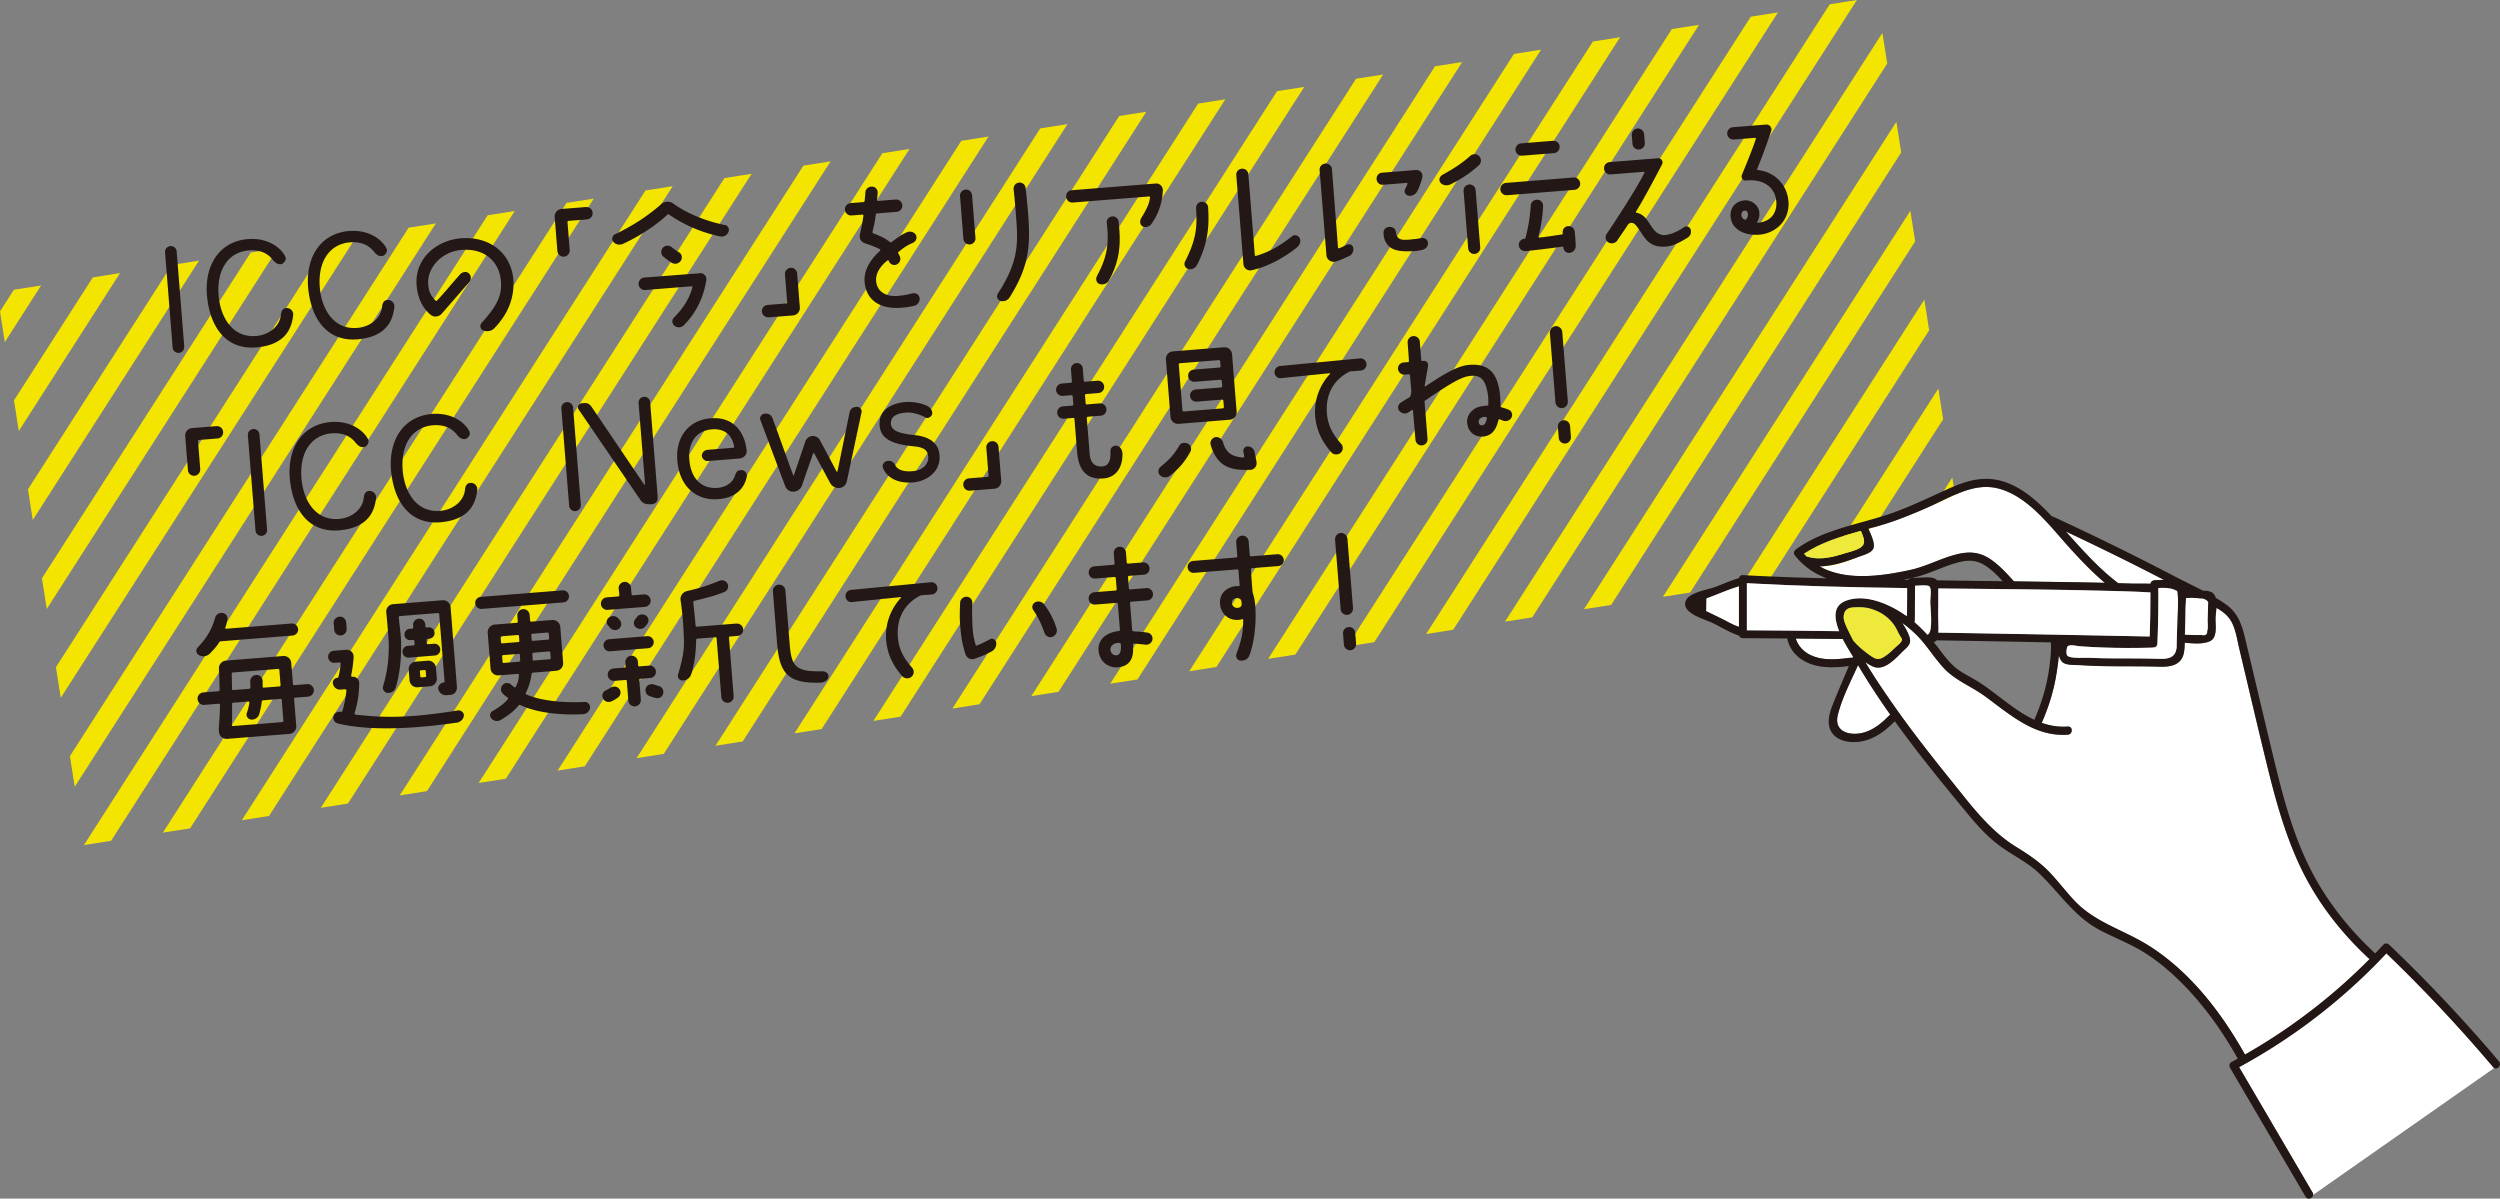 <svg xmlns="http://www.w3.org/2000/svg" viewBox="0 0 529.26 253.75"><rect x="0" y="0" width="529.26" height="253.75" fill="#808080" stroke="none"/><defs><style>.cls-1{fill:#fff}.cls-4{fill:#eee93a}</style></defs><g style="isolation:isolate"><g id="_レイヤー_2"><g id="moji"><path d="M413.31 101.1l-11.13 17.36 5.75-.9 6.4-9.98-1.02-6.48zm-1.94-12.34l-20.14 31.43-5.76.9 24.88-38.82 1.02 6.49zm-2.96-18.83l-33.9 52.88-5.76.91 38.64-60.28 1.02 6.49zm-2.96-18.83l-47.65 74.34-5.76.91 52.39-81.73 1.02 6.48zm-2.96-18.82l-61.41 95.79-5.75.9 66.14-103.18 1.02 6.49zm-2.96-18.83L324.37 130.7l-5.76.9 79.9-124.64 1.02 6.49zM301.9 134.23L387.36.91l5.76-.91-85.47 133.32-5.75.91zm-16.72 2.63L370.65 3.53l5.75-.9-85.46 133.32-5.76.91zm-16.71 2.62L353.93 6.16l5.76-.9-85.46 133.32-5.76.9zm-16.71 2.63L337.22 8.79l5.76-.91-85.47 133.33-5.75.9zm-16.72 2.63l85.47-133.32 5.75-.91-85.46 133.33-5.76.9zm-16.71 2.63l85.46-133.33 5.76-.9-85.46 133.32-5.76.91zM201.62 150l85.46-133.33 5.75-.9-85.46 133.32-5.75.91zm-16.72 2.62L270.36 19.3l5.76-.9-85.46 133.32-5.76.9zm-16.71 2.63l85.46-133.32 5.76-.91-85.47 133.33-5.75.9zm-16.72 2.63l85.47-133.32 5.75-.91-85.46 133.32-5.76.91zm-16.71 2.63l85.46-133.33 5.76-.9-85.46 133.32-5.76.91zm-16.71 2.63l85.46-133.33 5.76-.9-85.47 133.32-5.75.91zm-16.72 2.62L186.8 32.44l5.75-.91-85.46 133.33-5.76.9zm-16.71 2.63l85.46-133.32 5.76-.91-85.46 133.33-5.76.9zm-16.71 2.63L153.37 37.7l5.75-.91-85.46 133.32-5.75.91zm-16.72 2.63l85.46-133.33 5.76-.9-85.46 133.32-5.76.91zm-16.71 2.62l85.46-133.32 5.76-.9-85.46 133.32-5.76.9zm-16.71 2.63l85.46-133.32 5.75-.91L23.52 178l-5.75.9zm-1.95-12.34L92.27 47.3l-5.76.9L14.8 160.08l1.02 6.48zM75.56 49.93l-62.7 97.8-1.02-6.48L69.8 50.83l5.76-.9zM9.9 128.91l48.94-76.36-5.76.91-44.2 68.96 1.02 6.49zm-2.96-18.83l35.19-54.9-5.76.91-30.45 47.5 1.02 6.49zm18.47-52.27L3.98 91.25l-1.02-6.49 16.7-26.04 5.75-.91zM1.02 72.42L8.7 60.44l-5.76.9L0 65.93l1.02 6.49z" fill="#f4e500"/><path d="M39 73.4c.05.67-.45 1.25-1.11 1.31-.67.05-1.29-.44-1.34-1.11l-1.61-20.19c-.05-.67.48-1.26 1.15-1.31.67-.05 1.26.45 1.31 1.12l1.61 20.19zm4.81-10.82c-.53-6.63 2.75-11.33 8.39-11.94 4.74-.48 7.49 2.1 8.23 3.74.27.59-.33 1.47-.97 1.55-.8.06-1.25-.38-1.75-.98-1.28-1.6-3.03-2.1-5.13-1.93-4.27.41-6.7 4.07-6.31 9.4.34 4.69 2.96 9.3 8.24 8.68 2.51-.3 4.75-2.05 4.97-4.51.07-.74.41-1.35 1.14-1.38.8-.06 1.56.61 1.44 1.55-.32 2.85-1.69 6.11-7.39 6.75-6.62.75-10.21-4-10.86-10.95zm21.42-1.71c-.53-6.63 2.75-11.33 8.39-11.94 4.74-.48 7.49 2.1 8.23 3.74.27.59-.33 1.47-.97 1.55-.8.06-1.25-.38-1.75-.98-1.28-1.6-3.03-2.1-5.13-1.93-4.27.41-6.7 4.07-6.31 9.4.34 4.69 2.96 9.3 8.24 8.68 2.51-.3 4.75-2.05 4.97-4.51.07-.74.41-1.35 1.14-1.38.8-.06 1.56.61 1.44 1.55-.32 2.85-1.69 6.11-7.39 6.75-6.62.75-10.21-4-10.86-10.94zm40.8-1.47c-.26-3.29-2.7-6.85-8.19-6.5-4.47.32-7.45 3.93-7.19 7.28.12 1.56.51 2.37 1.56 3.47.1.09.23.08.32-.03 1.51-1.6 3.44-3.93 4.83-5.49.47-.55 1.29-.75 1.84-.31s.65 1.33.18 1.85c-2.35 2.69-4.44 5.11-5.88 6.76-.62.69-1.67.78-2.36.19-1.58-1.32-2.64-3.26-2.92-5.99-.59-6.12 4.51-9.8 9.33-10.18 6-.48 10.67 3.03 11.14 8.83.2 3.74-1.07 7.12-4 10.17-.62.66-1.57.83-2.4.51-.63-.27-.79-1.09-.32-1.61 3.54-3.88 4.3-6.03 4.07-8.96zm18.02-15.56c.73-.06 1.35.47 1.41 1.2.06.73-.47 1.35-1.2 1.41-1.08.09-3.25.26-3.92.31-.13 0-.21.14-.2.27.07.86.35 4.34.47 5.9.06.7-.5 1.36-1.2 1.41-.73.06-1.36-.5-1.41-1.2l-.57-7.18c-.07-.89.57-1.65 1.47-1.72l5.17-.41zm29.39 3.78c.65.11 1.06.81.79 1.45-.26.73-1.03 1.14-1.78.98a29.76 29.76 0 01-10.8-4.62c-.1-.09-.26-.08-.38.03-2.54 2.39-6.11 4.66-9.33 6.14-.74.35-1.59.22-2.09-.41-.43-.51-.26-1.29.35-1.6 4.3-2.01 7.64-4.46 9.82-6.4.69-.6 1.71-.65 2.46-.13 2.93 2.11 6.81 3.72 10.96 4.58zm-5.28 10.21c.83-.07 1.5.65 1.37 1.5-.53 3.44-2.08 6.84-4.73 9.5-.53.56-1.43.63-2.01.13-.55-.44-.61-1.24-.11-1.73 2.08-2.06 3.32-4.21 3.92-6.41.02-.13-.08-.22-.18-.21-1.44.12-7.18.57-9.82.79-.7.06-1.36-.5-1.41-1.2-.06-.73.5-1.39 1.2-1.44l11.77-.91zm-5.95-2.19c-.54-.34-1.12-.81-1.7-1.24-.58-.43-.68-1.29-.25-1.87.47-.58 1.29-.68 1.87-.25.44.32.89.73 1.63 1.15.61.37.77 1.19.37 1.77-.43.65-1.25.81-1.92.44zm20.5 11.53c-.7.06-1.35-.47-1.41-1.2-.06-.73.5-1.36 1.2-1.41 1.08-.09 3.29-.26 3.92-.31.13 0 .25-.12.23-.27-.07-.86-.34-4.31-.47-5.87-.06-.73.47-1.35 1.2-1.41.7-.06 1.32.47 1.38 1.21l.57 7.15c.07.89-.57 1.65-1.47 1.72l-5.17.41zm30.49-15.73c-1.4.59-2.09 1.19-2.96 1.87-.09.07-.14.21-.07.33.08.16.19.34.27.53.37.64.11 1.43-.53 1.78-.62.34-1.41.08-1.68-.57a.455.455 0 01-.08-.19.207.207 0 00-.29-.04c-1.78 1.43-2.49 2.93-2.38 4.36.17 2.14 2.01 3.5 5.06 3.09 1.02-.11 1.9-.31 2.62-.5.66-.15 1.4.24 1.52.94.12.76-.39 1.54-1.15 1.7-.91.23-1.9.35-2.73.41-4.53.36-7.45-1.62-7.76-5.51-.18-2.23.99-4.48 3.26-6.55.09-.1.08-.23-.03-.32-.67-.4-2-.87-3.08-1.23-.89-.28-1.36-1.01-1.12-2.03.26-1.14.58-2.71.72-3.84.02-.13-.08-.25-.21-.24-.45.04-1.63.13-2.3.18-.7.06-1.35-.47-1.41-1.2-.06-.73.5-1.36 1.2-1.41.8-.06 2.23-.18 2.71-.22.16-.01.25-.12.27-.28.03-.42.13-1.13.15-1.71 0-.74.6-1.27 1.34-1.29.74 0 1.3.57 1.26 1.28-.02.58-.1 1.13-.13 1.52-.02.13.08.25.21.24.57-.05 2.87-.23 3.73-.3.73-.06 1.35.47 1.41 1.2.06.73-.47 1.35-1.2 1.41-1.02.08-3.57.29-4.15.33a.28.28 0 00-.27.25c-.16 1.62-.49 2.7-.7 3.71-.02.13.12.25.25.3 1.36.5 2.56 1.05 3.42 1.78.1.09.23.11.36.03.79-.51 1.9-1.53 3.33-2.1.68-.28 1.51-.02 1.85.62.31.65-.02 1.38-.7 1.66zm12.59-10.13l.72 9.06c.06.7-.47 1.32-1.17 1.38-.7.06-1.32-.47-1.38-1.17l-.72-9.06c-.06-.7.47-1.32 1.17-1.38.7-.06 1.32.47 1.38 1.17zm11.84 3.52c.57 7.14.28 11.47-3.88 18.12-.43.68-1.24.97-2 .74-.63-.24-.85-.99-.48-1.57 4.72-7.25 4.24-11.16 3.74-17.5-.1-1.21-.22-2.77-.42-4.49-.09-.73.4-1.38 1.13-1.47.7-.09 1.35.44 1.41 1.14.21 1.85.4 3.76.5 5.03zm25.84-3.03c.02-.13-.08-.22-.21-.21-1.82.15-12.54 1-16.14 1.29-.73.06-1.36-.5-1.41-1.2-.06-.73.47-1.39 1.2-1.41l17.77-1.42c.83-.07 1.56.65 1.5 1.52-.14 2.23-.69 4.58-2.39 7-.43.61-1.24.9-1.92.54-.57-.34-.61-1.17-.27-1.74 1.28-2.09 1.68-3.02 1.87-4.36zm-11.22 16.6c2.24-4.13 2.55-7.07 2.06-11.21-.09-.7.44-1.32 1.14-1.37.7-.06 1.32.44 1.38 1.14.28 3.16.79 7.42-2.14 12.53-.4.64-1.34.91-2.04.58-.6-.3-.73-1.07-.39-1.67zm23.52-14.44c.2 3.35.18 7.11-2.28 12-.36.74-1.06 1.18-1.84 1.01-.69-.14-1.1-.91-.8-1.54 2.58-5.05 2.57-7.59 2.37-11.36-.02-.71.5-1.33 1.21-1.35.74-.03 1.33.54 1.35 1.24zm18.66 8.55c-2.69 2.08-5.98 3.95-9.48 4.71-.82.16-1.64-.42-1.71-1.31l-1.51-18.82c-.06-.7.47-1.32 1.17-1.38.7-.06 1.32.47 1.38 1.17.31 3.86 1.22 15.21 1.37 17.13.01.13.15.21.24.17 3.29-.97 5.45-2.46 7.72-4.21.51-.39 1.37-.08 1.58.51.29.78-.13 1.55-.77 2.02zm8.23 2.88c-.85.2-1.77-.44-1.84-1.3l-1.45-18.08c-.06-.7.47-1.32 1.21-1.38.7-.06 1.35.47 1.41 1.17.27 3.8 1.15 14.74 1.26 16.59.01.13.15.21.27.17.72-.28 1.14-.54 1.67-.78.59-.24 1.23.13 1.31.73.12.76-.3 1.47-.98 1.75-.81.32-1.67.84-2.86 1.13zm9.92-18.83l7.18-.57c.86-.07 1.53.71 1.34 1.53-.21 1.01-.58 2-1.08 3.01-.28.5-.94 1.07-1.85.89-.65-.14-1-.82-.69-1.39.22-.44.39-.8.49-1.1.02-.13-.05-.22-.18-.21-.92.07-3.44.28-5.01.4-.7.06-1.29-.47-1.35-1.18-.06-.7.44-1.32 1.14-1.38zm7.17 16.57c-2.9.23-4.82-.03-5.77-1.08-.77-.81-.98-1.46-1.08-2.61-.07-.83.47-1.35 1.17-1.41.7-.03 1.31.31 1.43.98.07.48.13.86.42 1.22.47.67 1.62.61 3.5.39.67-.05.89-.13 1.52-.22.7-.12 1.34.34 1.37 1.08.03.74-.51 1.26-1.23 1.42-.41.1-1.01.21-1.33.24zm5.24-14.42c-.39-.42-.42-1.28.53-1.78 2.83-1.54 4.49-2.8 5.78-3.96.54-.46 1.38-.43 1.87.11s.47 1.41-.07 1.9c-1.41 1.27-3.22 2.67-6 4.04-.68.34-1.61.29-2.11-.31zm5.83 13.88l-.97-12.15c-.06-.7.47-1.32 1.17-1.38.7-.06 1.32.47 1.38 1.17l.97 12.15c.06.7-.47 1.32-1.17 1.38-.7.06-1.32-.47-1.38-1.17zm23.71-13.81c.06.7-.47 1.35-1.2 1.41l-14.29 1.14c-.7.06-1.36-.5-1.41-1.2-.06-.73.5-1.36 1.2-1.41l14.29-1.14c.73-.06 1.35.47 1.41 1.2zm-4.35-7.77c.06.73-.5 1.36-1.2 1.41l-6.73.54c-.7.06-1.35-.47-1.41-1.2-.06-.73.5-1.36 1.2-1.41l6.73-.54c.7-.06 1.35.47 1.41 1.2zm-4.48 19.07c-.02.13.08.22.18.21 1.28-.1 2.95-.4 4.76-.64.13-.01.21-.15.2-.27 0-.06-.01-.13-.02-.19-.02-.67.47-1.29 1.18-1.31.7-.06 1.32.47 1.38 1.17.12 1.11.16 1.98.21 3 .03.77-.56 1.43-1.36 1.49-.67.05-1.26-.48-1.25-1.18.02-.1-.08-.15-.17-.15-2.13.3-5.91.76-7.82.95-.73.06-1.39-.47-1.45-1.23-.06-.7.47-1.32 1.17-1.38.1 0 .22-.08.24-.18.62-2.33.98-4.57 1.12-6.89.07-.71.67-1.24 1.38-1.2.71 0 1.27.64 1.23 1.35-.1 2.32-.45 4.43-.99 6.47zm16.74.78c-.43.64-1.25.84-1.92.47-.6-.34-.8-1.16-.4-1.77 1.78-2.65 6.3-9.52 8.01-12.97.06-.1-.02-.22-.11-.22-1.21.1-5.04.4-7.02.56-.73.06-1.35-.47-1.41-1.2s.47-1.35 1.2-1.41L351 33.5c.7-.06 1.18.67.87 1.28-1.28 2.48-3.96 7.54-5.52 10.01-.06.1-.01.23.08.25 2.96.53 2.83 4.43 5.74 4.74 1.73-.07 3.14-.89 4.39-1.7a.897.897 0 011.36.53c.22.75-.11 1.39-.79 1.79-1.68 1.03-3.04 1.69-4.45 1.8-3.35.27-4.33-1.61-5.32-3.07-1.28-1.92-1.44-1.94-2.18-1.95-.03 0-.34.12-.55.4-.37.58-1.46 2.17-2.21 3.26zm5.77-20.62c.06.73-.47 1.35-1.2 1.41-.73.06-1.35-.47-1.41-1.2l-.14-1.79c-.06-.73.47-1.39 1.2-1.45.73-.06 1.36.5 1.41 1.24l.14 1.79zm30.42 12.3c.34 4.31-2.92 6.88-6.14 7.14-3.38.27-5.91-1.26-6.11-3.78-.18-2.27 1.4-3.36 2.96-3.48 1.37-.11 2.99.92 3.13 2.64.05.67-.08 1.35-.46 1.93-.02.1.02.19.11.18 3.16-.29 4.1-2.51 3.94-4.49-.24-3-2.67-4.86-6.39-4.46-.67.08-1.14-.58-.9-1.21.86-2.06 2.37-5.74 2.95-7.62.06-.1-.05-.22-.15-.21-.89.07-3.13.25-4.5.36-.7.06-1.35-.47-1.41-1.2-.06-.7.5-1.36 1.2-1.41l7.02-.56c.77-.06 1.34.7 1.08 1.42-.7 2.08-2.07 5.85-2.96 7.97-.06.1.02.22.15.24 3.69.41 6.19 3.2 6.46 6.55zm-9.96 3.11c.06.35.27.62.58.79.14.09.3.11.39 0 .57-.5.59-1.91-.28-1.84-.45.04-.74.35-.69 1.05zM45.83 90.22c.73-.06 1.35.47 1.41 1.2s-.47 1.35-1.2 1.41c-1.08.09-3.25.26-3.92.31-.13.01-.21.15-.2.27.07.86.35 4.34.47 5.9.06.7-.5 1.36-1.2 1.41-.73.06-1.36-.5-1.41-1.2l-.57-7.18c-.07-.89.57-1.65 1.47-1.72l5.17-.41zm10.71 21.91c.05.67-.44 1.25-1.11 1.31s-1.29-.44-1.34-1.11l-1.62-20.19c-.05-.67.48-1.26 1.15-1.31s1.26.45 1.31 1.12l1.61 20.19zm4.81-10.82c-.53-6.63 2.75-11.33 8.39-11.94 4.74-.48 7.49 2.1 8.23 3.74.27.59-.33 1.47-.97 1.55-.8.06-1.25-.38-1.75-.98-1.28-1.6-3.03-2.1-5.13-1.93-4.27.41-6.7 4.07-6.31 9.4.34 4.69 2.96 9.3 8.24 8.68 2.51-.3 4.75-2.05 4.97-4.51.07-.75.41-1.35 1.14-1.38.8-.06 1.56.61 1.44 1.55-.32 2.85-1.69 6.1-7.39 6.75-6.62.75-10.21-4-10.86-10.94zm21.43-1.71c-.53-6.63 2.75-11.33 8.39-11.94 4.74-.48 7.49 2.1 8.23 3.74.27.59-.33 1.47-.97 1.55-.8.06-1.25-.38-1.75-.98-1.28-1.6-3.02-2.1-5.13-1.93-4.27.41-6.7 4.07-6.31 9.4.34 4.69 2.96 9.3 8.24 8.68 2.51-.3 4.75-2.05 4.97-4.51.07-.75.41-1.35 1.14-1.38.8-.06 1.56.61 1.44 1.55-.32 2.85-1.69 6.11-7.39 6.75-6.62.75-10.21-4-10.86-10.94zm36.06-13.13c-.05-.67.48-1.29 1.14-1.34.67-.05 1.29.44 1.34 1.14l1.65 20.6c.05.67-.47 1.29-1.14 1.34-.67.05-1.29-.47-1.34-1.14l-1.65-20.6zm18.8-1.31l1.59 19.94c.07.86-.19 1.59-1.41 1.65-.93.04-1.64-.06-2.18-.82l-13.16-19.27c-.36-.52.06-1.26.7-1.28.67-.05 1.36-.27 2.09.8 2.4 3.5 9.36 13.86 11.1 16.38.04.09.2.05.19-.05-.23-2.9-1.08-13.56-1.37-17.16-.06-.7.44-1.29 1.11-1.34.7-.06 1.29.44 1.34 1.14zm12.16 10.07c1.63-.13 4.47-.36 5.42-.43.13 0 .25-.15.2-.27-.46-2.5-2.1-3.84-4.66-3.64-3.73.3-4.94 3.25-4.86 5.91.16 3.97 2.18 6.79 6.04 6.48 1.75-.14 3.15-1.09 3.65-2.54.31-.96.55-1.2 1.44-1.21.64.01 1.21.71 1.07 1.36-.53 2.61-2.43 4.5-6.04 4.78-4.4.38-8.45-2.47-8.7-8.77-.16-4.8 2.82-8.12 7.23-8.35 4.53-.33 6.99 2.68 7.47 6.72.11.92-.54 1.71-1.46 1.79l-6.7.54c-.64.05-1.26-.44-1.31-1.08-.02-.67.51-1.23 1.18-1.28zm32.58-7.9l-3.1 14.57c-.16.78-.79 1.35-1.59 1.41-.8.06-1.57-.36-1.95-1.06-.95-1.79-2.72-5.08-3.39-6.31-.04-.09-.17-.08-.19.02-.47 1.32-1.7 4.85-2.35 6.74a2.01 2.01 0 01-1.78 1.39c-.77.06-1.51-.42-1.79-1.14l-5.26-14.03c-.24-.59.25-1.3.89-1.35.77-.06 1.36.18 1.64.89 1.06 2.77 3.67 10.2 4.41 12.13.04.06.14.08.16-.01.52-1.52 1.79-5.28 2.42-7.13.21-.63.78-1.09 1.45-1.14.7-.06 1.34.31 1.64.9.94 1.72 2.79 5.2 3.52 6.62.07.06.16.05.19-.05.42-1.99 1.94-9.46 2.54-12.37.21-.98.71-1.21 1.53-1.28.64-.05 1.17.58 1.03 1.2zm16.51 8.95c.38 3.5-2.67 5.54-5.34 5.82-3.09.34-5.61-.71-6.59-2.94-.31-.71.14-1.49 1-1.59.67-.08 1.21.23 1.51.84.5.99 1.66 1.54 3.86 1.33 2.35-.25 3.35-1.84 3.18-3.14-.17-1.33-.89-1.92-3.15-2.12-4.56-.44-6.74-1.61-7.1-4.05-.54-3.87 2.9-5.11 5.35-5.31 1.37-.11 3.09.11 4.52.73.7.33 1.26.9 1.23 1.67-.04.65-.87 1.19-1.41.88-1.55-.87-3.11-1.13-4.13-1.05-2.33.19-3.32 1-3.2 2.5.21 1.43 1.92 1.93 5 2.27 3.49.33 5.1 1.97 5.28 4.17zm6.45 7.6c-.7.06-1.35-.47-1.41-1.2-.06-.73.5-1.36 1.2-1.41 1.08-.09 3.29-.26 3.92-.31.13-.01.25-.12.23-.28-.07-.86-.34-4.31-.47-5.87-.06-.73.47-1.35 1.2-1.41.7-.06 1.32.47 1.38 1.21l.57 7.14c.07.89-.57 1.65-1.47 1.72l-5.17.41zm23.9-25.82c.06.8.16 2.01.2 2.52.01.13.15.25.28.23.54-.04 1.75-.14 2.62-.21.73-.06 1.35.47 1.41 1.2.06.73-.47 1.35-1.2 1.41-.86.07-2.07.17-2.62.21-.13.01-.25.15-.23.28l.14 1.72c.01.13.15.21.27.2.57-.05 1.82-.15 2.71-.22.73-.06 1.36.5 1.41 1.2.06.73-.47 1.35-1.2 1.41-.89.07-2.14.17-2.71.22-.13.01-.25.12-.24.24.11 1.44.6 7.5.6 7.5.13 2.4 1.48 2.87 2.69 2.77 1.18-.09 1.84-1.08 1.71-3.09-.05-1.05.79-1.41 1.44-1.27.62.18 1.13.84 1.11 1.84-.02 3.02-1.57 4.88-4.02 5.07-2.42.19-5.18-.55-5.58-5.56 0 0-.45-5.65-.56-7.05-.01-.13-.11-.22-.27-.2-.41.03-1.34.11-1.98.16-.73.06-1.35-.47-1.41-1.2-.06-.7.47-1.35 1.2-1.41.64-.05 1.56-.12 1.98-.16.16-.01.25-.12.24-.24l-.14-1.72a.26.26 0 00-.28-.24c-.41.03-1.15.09-1.79.14-.73.06-1.39-.47-1.44-1.2-.06-.73.5-1.36 1.24-1.42.67-.05 1.44-.12 1.88-.15.13-.01.25-.15.23-.28-.04-.51-.14-1.72-.2-2.52-.06-.7.47-1.32 1.17-1.38.7-.06 1.29.47 1.35 1.18zm16.42 20.8c2.17-1.78 3.01-2.84 4.03-4.56.37-.61 1.13-.67 1.8-.37.6.3.86 1.09.52 1.69-1.03 1.91-2.23 3.45-4.34 5.1-.6.5-1.51.44-2.09-.09-.49-.47-.43-1.34.08-1.77zm16.14-11.72c.07.89-.57 1.65-1.47 1.72l-10.81.87c-.89.07-1.65-.57-1.72-1.47l-.97-12.15c-.07-.89.57-1.65 1.47-1.72l10.81-.87c.89-.07 1.65.57 1.72 1.47l.97 12.15zm-8.85-6.32c-.73.06-1.35-.47-1.41-1.2-.06-.7.47-1.32 1.21-1.38 1.66-.13 4.5-.36 5.42-.43.13-.01.25-.15.23-.28-.03-.35-.06-.7-.08-1.05a.28.28 0 00-.28-.24c-1.34.11-6.92.55-8.26.66-.13.01-.25.15-.23.28.12 1.47.66 8.23.78 9.7.01.13.15.25.28.23 1.34-.11 6.92-.55 8.26-.66.13-.01.25-.15.23-.28-.03-.42-.07-.92-.11-1.34 0-.13-.15-.25-.28-.23-.93.07-3.7.3-5.36.43-.73.06-1.35-.47-1.41-1.2-.06-.7.47-1.32 1.21-1.38 1.66-.13 4.43-.35 5.36-.43a.28.28 0 00.24-.28c-.02-.29-.06-.73-.08-1.02-.01-.16-.16-.34-.28-.33-.93.07-3.76.3-5.42.43zm3.34 13.28c-.18-.66.33-1.44 1.03-1.56.7-.12 1.38.4 1.6 1.09.27.97.68 1.71 1.3 2.24.65.56 1.64.9 2.94.99.13.02.25-.08.24-.21-.02-.29-.08-.6-.18-1.01-.11-.57.33-1.15.9-1.13.71-.02 1.32.44 1.47 1.13.16.79.32 1.55.43 2.21.13.86-.51 1.61-1.38 1.62-2.18.05-3.76-.02-5.44-.98-1.35-.85-2.34-2.32-2.92-4.39zm25.28-14.93c.06-.07.02-.16-.08-.16-1.91.19-7.67.77-10.28 1.05-.7.09-1.32-.44-1.38-1.17-.06-.7.47-1.35 1.17-1.41l16.88-1.61c.7-.09 1.35.44 1.41 1.17.06.7-.5 1.36-1.2 1.41-.8.06-1.85.15-2.17.17-.06 0-.16.01-.22.05-2.59 1.3-5.17 3.98-4.78 8.86.18 2.23.94 4.1 3.02 6.44.49.57.43 1.41-.14 1.9s-1.47.44-1.97-.13c-2.15-2.46-3.19-4.95-3.41-7.66-.3-3.73 1.27-6.94 3.14-8.92zm37.77 7.54c.66.24.98 1.01.65 1.68-.33.64-1.15.93-1.81.66-.3-.14-.5-.22-.7-.27-.13-.02-.25.05-.27.18-.59 2.65-1.95 3.36-3.32 3.47-1.66.07-3.12-.91-3.29-2.98-.15-1.85 1.5-3.33 3.29-3.47 0 0 .44-.1.95-.11.13.02.25-.08.24-.21.02-.58 0-1.6-.05-1.83-.49-3.72-1.7-4.42-3.71-4.26-1.95.16-4.39 1.7-9.57 5.19-.12.08-.18.21-.16.37.09 1.12.45 5.58.62 7.78.06.7-.47 1.32-1.17 1.38-.7.06-1.32-.47-1.38-1.17-.15-1.82-.44-5.07-.53-6.22-.04-.09-.14-.15-.23-.11-.21.15-.52.36-.82.55-.61.4-1.46.15-1.9-.43-.4-.61-.17-1.33.41-1.7.67-.41 1.41-.88 1.77-1.1.15-.08.24-.21.26-.37.1-.36.16-.81.16-.85-.03-.42-.2-2.55-.27-3.41-.01-.13-.12-.25-.24-.24-.26.02-.57.05-.89.07-.73.06-1.36-.5-1.41-1.23-.06-.7.47-1.29 1.21-1.35.32-.03.64-.05.89-.07.13 0 .22-.11.2-.27-.03-.74-.17-2.59-.27-3.83-.06-.73.47-1.35 1.17-1.41.73-.06 1.35.47 1.41 1.2.1 1.28.25 3.13.31 3.86 0 .13.11.22.24.21.92-.14 1.34.34 1.16 1.29-.22 1.27-.53 3.03-.68 3.97-.02.1.08.16.14.12 4.02-2.67 6.81-4.37 9.3-4.56 4.15-.33 6.14 1.76 6.55 6.8.05.61.07 1.25.05 1.89-.02.13.09.28.22.3.66.17 1.02.3 1.48.49zm-4.57 1.84c.02-.13-.08-.25-.21-.27-.81-.1-1.58.35-1.52 1.08.03.32.22.72.79.68.48-.04.84-.71.94-1.49zm17.14-3.56c.06.7-.47 1.35-1.2 1.41-.7.06-1.36-.5-1.41-1.2l-1.18-14.7c-.06-.73.5-1.39 1.2-1.45.73-.06 1.36.5 1.42 1.24l1.18 14.7zm.48 5.19l.18 2.3c.06.7-.47 1.35-1.17 1.41-.73.06-1.36-.5-1.41-1.2l-.18-2.3c-.06-.73.47-1.35 1.2-1.41.7-.06 1.32.47 1.38 1.21zM47.85 133.11c1.69-.14 10.69-.85 13.88-1.11.7-.06 1.32.47 1.38 1.17.06.7-.47 1.32-1.17 1.38-3.41.27-13.56 1.08-15.21 1.22-.13 0-.28.09-.34.22-.45.77-1.16 1.54-1.93 2.34-.59.62-1.54.8-2.31.38-.63-.3-.8-1.16-.29-1.65 2.02-2.09 3.08-4.07 3.67-6.26.2-.72.9-1.16 1.62-1.03.71.1 1.16.81.99 1.53-.12.52-.27 1.08-.45 1.61-.02.1.05.22.18.21zm17.39 14.37c-.77.06-2.26.18-2.74.22-.16.01-.25.12-.24.24.07.92.31 3.86.46 5.71.07.89-.57 1.65-1.47 1.72l-13.17 1.05c-.86.07-1.65-.57-1.72-1.47l-.05-.67s.23-2.71.27-5.09c-.01-.13-.11-.21-.24-.21-.64.05-2.04.16-3.09.25-.73.06-1.36-.5-1.42-1.23-.06-.7.47-1.35 1.2-1.41 1.08-.09 2.58-.21 3.22-.26.13-.01.25-.12.24-.24-.02-1.8-.08-3.37-.14-4.55-.04-.86.61-1.62 1.5-1.69l12.09-.97c.89-.07 1.65.57 1.72 1.47.12 1.5.29 3.67.36 4.5.01.13.11.22.27.2.48-.04 1.98-.16 2.74-.22.7-.06 1.36.5 1.41 1.2.06.73-.5 1.39-1.2 1.44zm-6.1-5.67c-.01-.13-.15-.21-.27-.2-1.47.12-8.1.65-9.57.76-.13.01-.25.12-.24.24 0 .32.02.64.02.64 0 .87.04 1.76.05 2.63-.02.13.11.21.24.21.8-.06 2.65-.21 3.41-.27.13 0 .22-.11.24-.24-.03-.42-.04-.86-.04-1.31-.02-.7.5-1.32 1.24-1.38.7-.06 1.32.47 1.38 1.21v1.28c.01.13.11.21.24.2.8-.06 2.55-.2 3.32-.26.13-.01.25-.12.24-.24-.06-.77-.2-2.49-.26-3.25zm.51 6.35c-.01-.13-.15-.21-.27-.2-.83.07-2.9.23-3.7.3-.13 0-.25.12-.27.25-.09.94-.3 1.85-.55 2.74-.26.73-1 1.2-1.78 1.07-.65-.11-1.06-.78-.82-1.41.24-.66.43-1.38.53-2.19.02-.13-.08-.22-.21-.21-.8.06-2.49.2-3.22.26-.13 0-.25.12-.24.24.03 1.57.02 3.08-.03 4.46-.02.13.08.25.21.24 1.59-.13 8.93-.71 10.46-.84.13-.01.25-.15.23-.28-.07-.92-.28-3.51-.35-4.43zm37.24 2.25c.66-.12 1.35.41 1.31 1.08-.07.78-.75 1.41-1.52 1.5-7.11 1.02-17.49 2.01-25.12.18-.69-.14-1.13-.84-.96-1.53.17-.69.88-1.1 1.56-.93.13.02.28-.05.34-.19.4-1.44.7-2.91.84-4.3.02-.16-.12-.31-.31-.3-.26.02-.61.05-.92.07-.86.07-1.58-.55-1.65-1.41-.04-.54.37-1.02.91-1.07.13 0 .25-.12.27-.21.27-.99.39-1.89.48-2.77.02-.16-.12-.31-.31-.29-.22.02-.64.05-.96.08-.7.06-1.32-.47-1.38-1.17s.47-1.32 1.17-1.38l2.65-.21c.89-.07 1.62.64 1.57 1.51-.07 1.48-.31 2.88-.52 3.93-.02.13.09.28.25.27.8-.06 1.46.56 1.46 1.36-.04 2.76-.44 4.5-.97 6.3-.05.17.06.35.22.37 6.22.66 11.1.78 21.6-.89zm-26.26-18.44c-.06-.73.5-1.36 1.24-1.42.7-.06 1.35.47 1.41 1.2l.11 1.37c.06.7-.5 1.35-1.2 1.41-.73.06-1.39-.5-1.44-1.2l-.11-1.37zm23.04-4.89c.89-.07 1.65.58 1.72 1.47l1.34 16.78c.07.89-.41 1.67-1.3 1.77-.1 0-.77.06-.86.07-.89.07-1.54-.42-1.77-1.27-.18-.66.47-1.38 1.14-1.41.1 0 .19-.08.18-.21-.14-1.69-.99-12.41-1.14-14.26a.28.28 0 00-.28-.24c-1.31.1-6.73.54-8.07.65-.13 0-.21.15-.2.27.13 1.59.43 3.34.48 5.16.08 3.04-.16 6.43-1.12 9.66-.23.76-.96 1.23-1.77 1.17-.68-.11-1.12-.78-.92-1.44.99-3.26 1.27-6.2 1.19-9.21-.05-1.41-.33-4.5-.51-6.41-.1-.86.54-1.65 1.4-1.72l10.49-.84zm-6.14 9.54c.16-.01.25-.12.24-.24-.02-.22-.04-.48-.06-.7-.01-.13-.11-.22-.27-.2-.16.01-.35.03-.54.04-.64.05-1.22-.45-1.27-1.09-.05-.67.44-1.25 1.08-1.31.19-.01.38-.03.54-.04.16-.01.25-.12.24-.24-.01-.13-.02-.29-.04-.45-.06-.73.47-1.35 1.2-1.41.7-.06 1.32.47 1.38 1.21.01.16.03.32.04.45.01.13.15.21.27.2l.38-.03c.67-.05 1.22.45 1.28 1.12.05.64-.42 1.22-1.09 1.27l-.38.03c-.13 0-.25.12-.24.25.02.22.04.48.06.7.01.13.15.21.27.2.32-.03.8-.06 1.28-.1.67-.05 1.26.48 1.31 1.15.05.67-.44 1.29-1.11 1.34l-5.58.45c-.67.05-1.26-.48-1.31-1.15-.05-.67.44-1.29 1.11-1.34.45-.04.92-.07 1.21-.1zm4.95 6.95c.07.86-.57 1.65-1.44 1.72l-2.62.21c-.89.07-1.65-.61-1.72-1.47l-.18-2.23c-.07-.86.57-1.65 1.47-1.72l2.58-.21c.86-.07 1.65.61 1.72 1.47l.18 2.23zm-2.34-1.51a.218.218 0 00-.24-.21c-.19.01-.61.05-.8.06-.13 0-.22.11-.21.24.02.22.06.8.08 1.02.01.13.12.25.24.24.19-.02.61-.05.8-.06.13-.01.21-.15.2-.27-.02-.22-.06-.8-.08-1.02zm11.64-15.7l17.29-1.38c.7-.06 1.32.47 1.38 1.17s-.47 1.32-1.17 1.38l-17.29 1.38c-.7.06-1.32-.47-1.38-1.17s.47-1.32 1.17-1.38zm21.7 24.84c-5.18.25-10.08-.38-13.35-1.95a.31.31 0 00-.35.09c-.79 1.02-1.93 1.98-3.74 3.06-.67.41-1.49.28-2.01-.29-.46-.48-.32-1.23.23-1.56 1.32-.75 2.5-1.61 3.26-2.54.09-.1.08-.23-.03-.32-.31-.23-.65-.46-.96-.76-.55-.47-.62-1.3-.18-1.85.44-.58 1.23-.64 1.78-.21.28.24.55.47.76.61.07.09.23.05.28-.06.33-.7.64-1.24.69-2.56.02-.13-.11-.21-.24-.2l-4.05.32c-.86.07-1.65-.57-1.72-1.47l-.6-7.56c-.07-.86.61-1.65 1.47-1.72 1.34-.11 3.95-.32 4.69-.38.13 0 .22-.11.21-.24-.03-.32-.06-.8-.1-1.24-.06-.7.47-1.35 1.2-1.41.7-.06 1.36.5 1.41 1.2.04.45.07.92.1 1.24.01.13.11.22.24.21.73-.06 3.09-.25 4.43-.35.89-.07 1.65.61 1.72 1.47l.6 7.56c.07.89-.57 1.65-1.47 1.72-1.5.12-4.18.33-4.94.4-.13.01-.25.12-.27.25-.2 1.53-.61 2.78-1.22 4.05-.06.1-.01.26.12.31 2.9 1.28 7.56 1.83 12.32 1.58.67-.02 1.2.55 1.16 1.22-.1.75-.7 1.34-1.46 1.37zm-13.74-15.27c.13 0 .22-.11.21-.24-.02-.29-.06-.73-.08-1.02-.01-.16-.12-.25-.24-.24-.67.05-2.78.22-3.44.28-.13.01-.22.11-.2.27.02.29.06.73.08 1.02 0 .13.11.21.24.2.67-.05 2.77-.22 3.44-.28zm.14 4.16c.13-.01.25-.12.24-.25 0-.35-.04-.86-.03-1.18 0-.13-.15-.25-.27-.23l-3.32.26c-.13.01-.21.15-.2.27.03.35.07.83.09 1.18.01.13.11.22.24.21.64-.05 2.65-.21 3.25-.26zm2.8-5.91c-.13.01-.22.11-.2.27.02.29.06.73.08 1.02 0 .13.11.21.24.2.67-.05 2.58-.21 3.25-.26.13 0 .22-.11.21-.24-.02-.29-.06-.73-.08-1.02-.01-.16-.12-.25-.24-.24-.67.05-2.58.21-3.25.26zm.26 3.99c-.13 0-.25.15-.24.28.03.35.07.83.06 1.18.01.13.11.22.24.21.7-.06 2.71-.22 3.38-.27.13-.01.22-.11.21-.24-.03-.35-.07-.83-.09-1.18 0-.13-.12-.25-.24-.24-.67.05-2.65.21-3.32.27zm20.76-12.34c.01.13.11.21.27.2.45-.04 1.66-.13 2.33-.19.73-.06 1.39.5 1.45 1.23.06.7-.5 1.36-1.24 1.41l-7.88.63c-.7.06-1.36-.5-1.41-1.2-.06-.73.5-1.39 1.2-1.44.7-.06 2.01-.16 2.46-.2.13-.01.25-.12.24-.24-.03-.35-.08-.96-.15-1.43-.06-.7.5-1.35 1.2-1.41.73-.06 1.36.5 1.41 1.2l.12 1.44zm-5.47 20.34c.34-.19.68-.34.92-.52.61-.4 1.41-.4 1.87.11.52.5.44 1.44-.14 1.87-.42.32-.88.62-1.44.85-.68.31-1.47.05-1.78-.63-.31-.62-.08-1.38.57-1.68zm8.78-11.49c.7-.06 1.32.47 1.38 1.17s-.47 1.32-1.17 1.38l-8.07.65c-.7.06-1.32-.47-1.38-1.17s.47-1.32 1.17-1.38l8.07-.65zm-5.83-3.45c.5.57.43 1.41-.14 1.87-.54.46-1.35.36-1.84-.14a7.67 7.67 0 00-.43-.51c-.49-.47-.42-1.28.15-1.71.57-.46 1.41-.4 1.94.13.11.12.21.24.32.36zm3.92 9.64c.01.13.11.22.24.21.48-.04 1.37-.11 2.14-.17.7-.06 1.32.5 1.38 1.21.06.73-.47 1.35-1.17 1.41-.77.06-1.66.13-2.14.17-.13.01-.22.11-.21.24.06.73.24 2.97.33 4.18.06.73-.5 1.36-1.23 1.42-.7.06-1.35-.47-1.41-1.2-.1-1.21-.28-3.45-.33-4.18a.218.218 0 00-.24-.21c-.54.04-1.56.12-2.42.19-.7.06-1.32-.47-1.38-1.21-.06-.7.47-1.35 1.17-1.41.86-.07 1.88-.15 2.42-.19.13-.01.22-.12.21-.24-.02-.22-.04-.54-.07-.83-.06-.73.5-1.39 1.2-1.44.73-.06 1.39.5 1.45 1.23.02.29.05.61.07.83zm1.99-8.89c-.14.24-.29.44-.46.62-.46.62-1.32.71-1.94.25-.68-.49-.56-1.34-.23-1.71.12-.14.2-.27.29-.41.4-.61 1.22-.83 1.85-.5.67.33.89 1.15.49 1.76zm2.41 13.26c.69.17 1.07.91.9 1.6-.17.72-.88 1.1-1.59.93-.53-.15-1.08-.3-1.52-.52-.63-.3-.8-1.22-.44-1.83.37-.58 1.16-.7 1.83-.43.26.08.53.18.82.25zm16.4-13.22c.73-.06 1.39.47 1.44 1.2.06.73-.5 1.36-1.24 1.41-.57.05-1.18.09-1.56.12-.13 0-.22.11-.21.24.12 1.53.74 9.31.99 12.38.06.73-.47 1.35-1.2 1.41-.7.06-1.35-.47-1.41-1.2-.25-3.06-.87-10.91-1-12.44-.01-.13-.12-.25-.24-.24-.86.07-3.03.24-3.86.31-.13 0-.25.15-.23.28-.02 2.15-.3 5.06-1.06 7.27-.26.79-.99 1.33-1.85 1.3-.68 0-1.11-.65-.91-1.31 1.41-4.8 1.33-5.88 1.12-9.72-.12-2.27-.34-4.31-.6-5.92-.14-.92.44-1.74 1.32-1.97 2.71-.63 3.84-.95 6.92-2.19.65-.28 1.41.02 1.72.67.31.65-.02 1.41-.67 1.69-1.93.8-4 1.32-6.4 1.89a.28.28 0 00-.2.3c.13 1.24.37 3.37.49 4.94.01.13.12.25.24.24 1.24-.1 6.03-.48 8.39-.67zm8.57 3.7l-.84-10.53c-.06-.73.5-1.36 1.23-1.41.7-.06 1.35.47 1.41 1.2l.91 11.39c.38 4.78 1.3 5.87 6.91 5.74.71 0 1.42.46 1.29 1.25-.11.68-.97 1.17-1.67 1.16-7.24.23-8.75-2.19-9.24-8.79zm26.27-9.16c.06-.07.02-.16-.08-.15-1.91.19-7.67.77-10.28 1.05-.7.09-1.32-.44-1.38-1.17-.06-.7.47-1.35 1.17-1.41l16.88-1.61c.7-.09 1.35.44 1.41 1.17.06.7-.5 1.36-1.2 1.41-.8.06-1.85.15-2.17.17-.06 0-.16.01-.22.05-2.59 1.3-5.17 3.98-4.78 8.86.18 2.23.94 4.1 3.02 6.44.49.57.43 1.41-.14 1.9-.57.5-1.47.44-1.97-.13-2.15-2.46-3.19-4.95-3.4-7.66-.3-3.73 1.27-6.94 3.14-8.92zm12.57 6.25c-.17-1.75-.14-3.3-.04-5.26.04-.71.73-1.28 1.44-1.21.84.09 1.18.77 1.14 1.45-.11 1.45-.04 3.12.04 4.91.08 1.44.27 2.51.66 3.8.01.13.15.21.27.17 1.09-.47 1.64-.74 2.78-1.35.52-.3 1.2.1 1.31.7.09.73-.29 1.53-.94 1.87-1.29.68-1.85.95-3.66 1.58-1.06.34-1.77-.41-1.94-1.03-.53-1.75-.82-2.98-1.06-5.63zm15.43-3.67c-.36-.55-.2-1.27.35-1.6.64-.37 1.46-.21 1.92.36 1.14 1.45 2.09 3.27 2.66 5.12.25.75-.14 1.52-.88 1.8-.69.25-1.42-.14-1.67-.83-.63-1.81-1.29-3.27-2.38-4.85zm20.73-1.76c-.13 0-.25.12-.24.24.09 1.12.38 4.72.46 5.77.01.13.12.25.28.27.97.05 2.03.12 2.98.28.71.1 1.16.84 1.02 1.52-.17.69-.84 1.12-1.52 1.02-.75-.1-1.39-.15-2.36-.23-.13 0-.25.12-.24.24.27 2.93-.69 4.58-3.24 4.79-1.85.15-3.84-1.11-4.04-3.56-.2-2.46 1.81-3.87 4.32-4.13.13-.01.21-.15.2-.27-.07-.92-.35-4.4-.44-5.49-.01-.13-.15-.21-.27-.2-.83.07-3.06.25-4.5.36-.73.06-1.35-.47-1.41-1.2-.06-.7.47-1.35 1.2-1.41 1.44-.12 3.67-.29 4.5-.36.13 0 .25-.12.24-.24-.05-.61-.14-1.79-.19-2.39a.28.28 0 00-.28-.24c-.77.06-2.74.22-4.08.33-.7.06-1.32-.47-1.38-1.17-.06-.73.47-1.35 1.17-1.41 1.34-.11 3.32-.27 4.08-.33.13 0 .25-.11.23-.27-.04-.48-.11-1.37-.17-2.14-.06-.7.47-1.35 1.17-1.41.73-.06 1.36.5 1.41 1.2.06.77.13 1.66.17 2.14.01.16.15.24.28.23.64-.05 2.07-.17 3.16-.25.7-.06 1.32.47 1.38 1.21.06.7-.47 1.32-1.17 1.38-1.08.09-2.52.2-3.16.25-.13 0-.24.15-.23.28.05.61.14 1.75.19 2.39.01.13.15.21.27.2.67-.05 2.27-.18 3.45-.28.7-.06 1.32.5 1.38 1.2.06.73-.47 1.35-1.17 1.41-1.18.09-2.78.22-3.45.28zm-2.2 9c-.01-.13-.12-.25-.28-.27-1.03-.08-1.98.54-1.91 1.47.05.67.61 1.2 1.28 1.15.83-.07 1.07-1.11.9-2.35zm24.92-15.6c0-.13-.12-.25-.24-.24-1.24.1-6.76.54-9.15.73-.7.06-1.32-.44-1.38-1.14-.06-.7.47-1.32 1.17-1.38 2.39-.19 7.91-.63 9.15-.73.13-.01.21-.15.2-.27-.04-.54-.16-1.98-.23-2.9-.06-.73.5-1.39 1.23-1.45.7-.06 1.36.5 1.41 1.24.07.92.19 2.36.23 2.9.01.13.12.25.24.24.93-.07 3.96-.32 5.58-.45.7-.06 1.32.47 1.38 1.17.06.7-.48 1.29-1.18 1.34-1.63.13-4.66.37-5.58.45-.13.01-.21.15-.2.28.09 1.08.27 4.6.45 5.16.33.94.51 2.33.52 3.23.14 2.52-.11 6.62-1.27 9.76-.32.83-1.06 1.21-1.93 1.12-.68-.04-1.06-.81-.82-1.44 1.14-3.04 1.42-4.67 1.42-7.14.02-.13-.11-.22-.21-.18-.31.09-.63.15-.73.15-2.36.19-3.81-1.49-3.96-3.37-.2-2.55 1.89-3.65 3.36-3.77.16-.01.38-.03.58-.01.13.02.22-.08.21-.21-.07-.83-.19-2.36-.25-3.09zm.57 6.34c-.09-.35-.65-.56-.94-.5-.89.07-1.04.69-1 1.14.04.48.53.99 1.17.93.89-.07 1.01-.63.77-1.57zm23.67 1.64c.06.7-.47 1.35-1.2 1.41-.7.06-1.36-.5-1.41-1.2l-1.18-14.7c-.06-.73.5-1.39 1.2-1.44.73-.06 1.36.5 1.42 1.24l1.18 14.7zm.48 5.19l.18 2.3c.06.7-.47 1.35-1.17 1.41-.73.06-1.36-.5-1.41-1.2l-.18-2.3c-.06-.73.47-1.35 1.2-1.41.7-.06 1.32.47 1.38 1.21z" fill="#231815"/><path class="cls-1" d="M505.21 201.82a123.007 123.007 0 01-31.18 24.09c5.18 8.85 10.37 17.7 15.55 26.55.1.17.14.34.12.5l38.34-26.86a1.01 1.01 0 01-.23-.19 319.66 319.66 0 00-22.61-24.09zm-56.77-78.35c.88.03 1.76.05 2.64.08 1.26.04 2.74-.02 4.19.04.05-.42.41-.7.82-.73.52-.04 1.25-.09 2.03-.08-.54-.28-1.08-.56-1.61-.84-6.33-3.26-12.73-6.39-19.18-9.42.03.03.05.06.08.09 3.48 3.83 6.91 7.76 11.03 10.86zm-43.99-2.81c3.43-.75 6.54-2.51 9.95-3.33 3.19-.76 5.44-.24 7.98 1.81 1.46 1.18 2.72 2.56 3.97 3.95l8.52.12c3.58.05 7.15.11 10.73.19-2.68-2.26-5.12-4.83-7.49-7.44-4.21-4.65-8.93-11.12-15.37-12.6-4.15-.95-8.04.97-11.69 2.71-3.13 1.49-6.32 2.87-9.58 4.06-1.91.7-3.9 1.27-5.91 1.83.51 1.22 1.42 3.04 1.05 4.1-.38 1.09-2.3 1.5-3.25 1.88-2.52.99-5.38 1.97-8.17 1.97 5.58 3.18 13.22 2.08 19.26.76z"/><path class="cls-1" d="M501.63 203.06c-6-5.54-11.11-12.1-14.62-19.49-3.31-6.97-5.35-14.48-7.17-21.96-1.99-8.15-3.89-16.31-5.83-24.47-.51-2.14-.8-4.75-2.28-6.48-.69-.81-1.58-1.42-2.51-1.96-.05.8-.17 1.57-.19 2.12-.05 1.59.52 4.25-1.3 4.99-1.58.64-3.44.4-5.23.29 0 .92-.05 1.88-.33 2.7-.79 2.31-3.26 2.42-5.34 2.35-3.45-.11-6.89-.06-10.34-.1-1.94-.02-3.87-.07-5.8-.21-1.1-.08-2.88.08-3.86-.49-.45-.26-.78-.9-.97-1.63-.11 1.39-.32 2.78-.53 4.09-.58 3.55-1.66 6.96-3.1 10.24 1.72.6 3.54.92 5.53.78 1.11-.08 1.1 1.64 0 1.72-7.06.5-12.31-4.33-17.63-8.2-2.75-2-6.13-3.28-8.5-5.76-.42-.43-.8-.89-1.18-1.35-1.65-2.01-3.06-4.21-4.95-6.03-.88-.84-1.82-1.64-2.82-2.35.04.06.08.11.12.17.56.9 1.5 2.46 1.57 3.54.06 1.04-.93 1.71-1.62 2.4-1.58 1.57-3.92 4.22-6.31 3.12-.54-.25-1.06-.57-1.56-.91 2 3.34 4.19 6.57 6.41 9.71 1.11 1.58 2.26 3.14 3.41 4.68 2.72 3.64 5.54 7.21 8.4 10.74 4.12 5.1 7.98 10.42 13.62 13.93 2.61 1.63 5.07 3.22 7.2 5.46 1.81 1.9 3.39 4.01 5.19 5.93 4.4 4.69 10.34 6.18 15.64 9.49 8.8 5.5 15.5 14.18 20.52 23.16a121.36 121.36 0 0026.37-20.21zm-112.56-51.7c-.93 3.77 2.9 4.55 5.75 3.64 2.12-.68 3.81-2.16 5.33-3.73-2.4-3.4-4.68-6.88-6.8-10.46-1.54 3.43-3.41 6.97-4.28 10.55zm3.07-12.04c.04-.11.09-.21.13-.32-.6-.97-1.43-2.3-2.16-3.72-3.32-.04-6.63-.07-9.95-.1.42 1.48 1.61 2.78 3.14 3.51 2.6 1.24 5.62.91 8.38.56.18-.02.32 0 .44.07z"/><path d="M529.04 224.69a317.298 317.298 0 00-23.25-24.7c-.33-.31-.9-.35-1.22 0-.57.62-1.15 1.24-1.74 1.84-5.52-5.1-10.24-11.04-13.66-17.76-3.79-7.45-5.92-15.66-7.87-23.74-1.97-8.16-3.89-16.34-5.83-24.5-.75-3.16-1.45-5.9-4.22-7.87-.7-.49-1.42-.96-2.16-1.4-.13-.43-.34-.8-.69-1.06-.54-.4-1.32-.44-2.02-.45-1.98-1.03-4-1.99-5.93-3-8.48-4.43-17.07-8.64-25.75-12.65a.889.889 0 00-.31-.08c-3.44-3.66-7.42-7.19-12.39-7.85-3.39-.45-6.62.69-9.66 2.07-3.77 1.71-7.46 3.5-11.35 4.92-6.87 2.51-14.77 3.42-20.77 7.84-.34.25-.62.78-.31 1.18 1.81 2.37 4.18 3.96 6.81 4.95-5.93-.15-11.85-.34-17.77-.68a.71.71 0 00-.72.42c-.04.06-.06.14-.08.22-1.74.51-3.45 1.28-5.13 1.9-1.6.59-5.41 1.13-6.13 2.89-1.06 2.63 4.07 3.93 5.59 4.67 1.84.89 3.7 2.04 5.63 2.71.02 0 .04 0 .06.01.12.31.43.54.78.54 3.14.01 6.28.04 9.42.06a6.775 6.775 0 002.27 3.85c3 2.55 7.09 2.44 10.77 1.99-1.13 2.66-2.28 5.32-3.35 8-.8 2-1.57 4.51-.03 6.37 1.51 1.81 4.38 1.97 6.51 1.48 2.62-.6 4.75-2.29 6.6-4.17 4.9 6.82 10.25 13.36 15.59 19.8 2.06 2.49 4.25 4.88 6.89 6.77 2.68 1.92 5.66 3.33 8.07 5.63 4.45 4.26 7.5 9.29 13.15 12.18 3.21 1.64 6.58 2.91 9.61 4.9 2.91 1.9 5.56 4.2 7.98 6.69 4.46 4.59 8.18 9.87 11.31 15.45-.45.25-.89.49-1.34.74-.41.22-.54.79-.31 1.18 5.33 9.1 10.67 18.21 16 27.31.46.78 1.54.34 1.61-.37a.79.79 0 00-.12-.5c-5.18-8.85-10.37-17.7-15.55-26.55a123.41 123.41 0 0031.18-24.09 319.66 319.66 0 0122.61 24.09c.07.09.15.14.23.19.71.41 1.63-.65.99-1.41zm-160.91-92.02c-1.25-.39-2.45-1.16-3.6-1.71-1.11-.54-2.23-1.08-3.34-1.62.01-.06.03-.11.03-.17.02-.83.04-1.65.05-2.48 2.28-.82 4.54-1.86 6.86-2.56v8.54zm94.55-4.06c0-.58.09-1.3.11-2.01 1.01-.04 2.03-.05 2.97.12.67-.07 1.23.16 1.7.7-.01.45-.02.91-.04 1.36-.02.79-.05 1.59-.07 2.38-.02.67.15 1.77-.09 2.38.05.79-.36 1.09-1.25.88-.32.03-.63.03-.95.03-.85 0-1.69-.05-2.53-.08.06-1.92.11-3.83.13-5.75zm-1.68-2.67c.22 1.54 0 3.25-.04 4.8-.04 1.72-.08 3.45-.15 5.17-.02.49.03 1.05-.07 1.53-.45 2.23-2.51 2.06-4.29 2.01-3.03-.09-6.07-.06-9.1-.08-1.67-.01-3.33-.04-5-.12-.97-.05-3.93.21-4.65-.41-.41-.35-.2-1.87.07-2.06.58-.4 1.84-.02 2.51.03 1.61.11 3.22.2 4.82.26 3.51.13 7.03.14 10.54.03.05 0 .08-.02.12-.03.45.04.93-.22.96-.8.17-3.93.23-7.87.2-11.8 1.13-.06 2.4-.06 3.38.36.83.35.58.31.69 1.1zm-50.64 7.98c.08-1.17-.05-2.42-.04-3.55.01-1.93.05-3.87.03-5.8 12.89.14 25.78.21 38.66.58 2.08.06 4.16.13 6.24.26 0 3.11-.04 6.22-.15 9.33a8344.5 8344.5 0 00-44.74-.82zm25.58 2.12zm-27.78-1.73s-.08.03-.13.04c-.83-.93-1.71-1.8-2.68-2.62.03-.28.05-.53.05-.68 0-2.35.02-4.7.03-7.05.92-.05 2.63-.21 3.02.11.56.47.21 2.52.21 3.26 0 1.3.66 6.24-.49 6.93zm-3.15-11.98c-.2 0-.34.06-.47.14-.23.01-.44.11-.59.29-.33 0-.65 0-.98-.01.97-.19 1.93-.41 2.87-.65 3.08-.81 5.92-2.36 9.02-3.11 2.85-.69 4.65-.07 6.84 1.81.82.7 1.57 1.47 2.3 2.25-4.64-.06-9.27-.12-13.91-.19-.1-.11-.22-.22-.4-.32-1.05-.58-3.48-.17-4.68-.2zm4.55 13.54c.18-.04.33-.16.44-.31 8.06.13 16.12.28 24.18.44.1 1.65-.09 3.37-.29 4.97-.49 3.94-1.61 7.78-3.22 11.41-4.04-1.88-7.55-5.19-11.24-7.66-1.3-.87-2.68-1.57-4.01-2.37-1.82-1.1-3.09-2.56-4.35-4.24-.56-.75-1.13-1.48-1.71-2.2.06-.01.13-.02.2-.04zm46.95-13.94c.54.28 1.08.56 1.61.84-.78 0-1.51.04-2.03.08-.41.03-.76.31-.82.73-1.45-.06-2.92 0-4.19-.04-.88-.03-1.76-.06-2.64-.08-4.12-3.09-7.55-7.03-11.03-10.86-.03-.03-.05-.06-.08-.09 6.45 3.03 12.85 6.16 19.18 9.42zm-73.8-4.08c-.08-.02-.15-.03-.22-.04-.19-.19-.37-.39-.55-.6 3.59-2.39 7.8-3.65 12.02-4.83.38.94.92 2.08.55 2.87-.49 1.05-2.87 1.54-3.98 1.89-2.52.79-5.21 1.51-7.82.71zm2.49 2.04c2.79 0 5.65-.98 8.17-1.97.96-.38 2.88-.79 3.25-1.88.37-1.07-.54-2.88-1.05-4.1 2.01-.56 4-1.13 5.91-1.83 3.26-1.19 6.44-2.56 9.58-4.06 3.65-1.74 7.54-3.66 11.69-2.71 6.44 1.48 11.15 7.95 15.37 12.6 2.37 2.61 4.81 5.18 7.49 7.44-3.58-.08-7.15-.14-10.73-.19l-8.52-.12c-1.25-1.39-2.51-2.77-3.97-3.95-2.54-2.05-4.79-2.57-7.98-1.81-3.41.82-6.51 2.58-9.95 3.33-6.03 1.32-13.68 2.42-19.26-.76zm-15.38 13.54v-9.97c11.3.62 22.61.88 33.93 1.03 0 1.61-.01 3.22-.02 4.83 0 .34-.02.72-.05 1.11-3.6-2.54-8.73-4.81-12.88-3.27-2.81 1.04-2.54 3.74-1.44 6.45-6.51-.08-13.03-.15-19.54-.19zm32.76 2.27c-.15.4-.98 1.04-1.26 1.31-.74.72-1.57 1.52-2.46 2.05-1.11.67-1.68.56-2.73-.15-1.33-.9-2.74-2.04-3.82-3.35-.41-.8-.82-1.61-1.2-2.42-.33-.71-.86-1.8-.8-2.62.14-1.95 1.58-1.93 2.85-1.97.71-.02 1.43.03 2.14.14 2.26.51 4.18 1.6 5.59 3.5.58.78.88 1.64 1.37 2.46.37.62.49.56.31 1.05zm-19.25 2.99c-1.53-.73-2.72-2.03-3.14-3.51 3.32.03 6.63.06 9.95.1.73 1.42 1.56 2.74 2.16 3.72-.04.11-.09.21-.13.32a.775.775 0 00-.44-.07c-2.76.35-5.78.68-8.38-.56zm11.5 16.31c-2.85.91-6.68.13-5.75-3.64.88-3.58 2.74-7.13 4.28-10.55 2.11 3.58 4.4 7.06 6.8 10.46-1.52 1.57-3.21 3.06-5.33 3.73zm59.93 45.1c-5.3-3.31-11.24-4.8-15.64-9.49-1.79-1.92-3.38-4.02-5.19-5.93-2.13-2.24-4.59-3.84-7.2-5.46-5.64-3.51-9.5-8.83-13.62-13.93-2.86-3.54-5.68-7.1-8.4-10.74-1.16-1.55-2.3-3.1-3.41-4.68-2.21-3.14-4.41-6.37-6.41-9.71.5.35 1.02.66 1.56.91 2.39 1.1 4.73-1.55 6.31-3.12.69-.69 1.69-1.36 1.62-2.4-.07-1.08-1.01-2.64-1.57-3.54-.04-.06-.08-.11-.12-.17 1 .72 1.94 1.51 2.82 2.35 1.9 1.82 3.3 4.02 4.95 6.03.38.46.77.92 1.18 1.35 2.37 2.48 5.75 3.76 8.5 5.76 5.32 3.87 10.57 8.71 17.63 8.2 1.1-.08 1.11-1.8 0-1.72-1.98.14-3.81-.18-5.53-.78 1.44-3.28 2.52-6.69 3.1-10.24.21-1.31.42-2.7.53-4.09.19.74.52 1.37.97 1.63.98.57 2.76.41 3.86.49 1.93.14 3.87.19 5.8.21 3.45.04 6.89 0 10.34.1 2.08.07 4.54-.04 5.34-2.35.28-.82.32-1.77.33-2.7 1.79.11 3.65.34 5.23-.29 1.81-.73 1.25-3.4 1.3-4.99.02-.55.13-1.32.19-2.12.93.54 1.82 1.15 2.51 1.96 1.47 1.73 1.77 4.34 2.28 6.48 1.94 8.16 3.84 16.33 5.83 24.47 1.82 7.47 3.86 14.98 7.17 21.96 3.51 7.4 8.61 13.95 14.62 19.49a121.99 121.99 0 01-26.37 20.21c-5.02-8.98-11.72-17.66-20.52-23.16z" fill="#221714"/><path class="cls-4" d="M394.49 115.27c.37-.79-.16-1.93-.55-2.87-4.22 1.17-8.43 2.44-12.02 4.83.18.21.36.41.55.6.07 0 .14.01.22.04 2.6.8 5.29.08 7.82-.71 1.11-.35 3.48-.83 3.98-1.89z"/><path class="cls-1" d="M361.22 129.17c0 .06-.01.11-.03.17 1.11.54 2.23 1.08 3.34 1.62 1.14.56 2.35 1.32 3.6 1.71v-8.54c-2.32.7-4.58 1.74-6.86 2.56-.02.83-.04 1.65-.05 2.48zm29.58-2c4.15-1.54 9.28.73 12.88 3.27.03-.39.05-.77.05-1.11 0-1.61.01-3.22.02-4.83-11.32-.15-22.63-.41-33.93-1.03v9.97c6.51.03 13.03.1 19.54.19-1.1-2.71-1.36-5.41 1.44-6.45zm64.45-1.75c-2.08-.13-4.16-.2-6.24-.26-12.88-.38-25.77-.45-38.66-.58.02 1.93-.02 3.87-.03 5.8 0 1.13.12 2.37.04 3.55 14.91.24 29.83.52 44.74.82.11-3.11.16-6.22.15-9.33zm-46.81-1.3c-.38-.32-2.1-.16-3.02-.11 0 2.35-.02 4.7-.03 7.05 0 .15-.02.39-.05.68.97.82 1.85 1.69 2.68 2.62.04-.01.1-.02.13-.04 1.15-.69.49-5.64.49-6.93 0-.75.35-2.79-.21-3.26zm57.59 10.3c.88.21 1.3-.09 1.25-.88.24-.62.06-1.71.09-2.38.03-.79.05-1.59.07-2.38.01-.45.02-.91.04-1.36-.47-.54-1.04-.77-1.7-.7-.94-.17-1.96-.16-2.97-.12-.03.71-.1 1.43-.11 2.01-.02 1.92-.07 3.83-.13 5.75.84.03 1.68.08 2.53.08.32 0 .63 0 .95-.03z"/><path class="cls-1" d="M456.93 124.48c.03 3.94-.03 7.87-.2 11.8-.02.58-.51.84-.96.8-.04 0-.07.03-.12.03-3.51.1-7.03.1-10.54-.03-1.61-.06-3.22-.15-4.82-.26-.67-.05-1.94-.43-2.51-.03-.27.19-.48 1.71-.07 2.06.73.62 3.69.36 4.65.41 1.66.08 3.33.11 5 .12 3.03.02 6.07-.01 9.1.08 1.78.05 3.84.23 4.29-2.01.1-.48.05-1.04.07-1.53.07-1.72.11-3.45.15-5.17.03-1.55.25-3.26.04-4.8-.11-.8.14-.75-.69-1.1-.98-.42-2.25-.42-3.38-.36z"/><path class="cls-4" d="M395.3 128.69c-.71-.11-1.42-.16-2.14-.14-1.28.04-2.71.01-2.85 1.97-.06.82.46 1.91.8 2.62.38.81.78 1.62 1.2 2.42 1.08 1.31 2.49 2.45 3.82 3.35 1.05.71 1.62.82 2.73.15.89-.53 1.71-1.33 2.46-2.05.28-.27 1.11-.91 1.26-1.31.18-.49.06-.43-.31-1.05-.49-.82-.79-1.68-1.37-2.46-1.41-1.9-3.33-2.99-5.59-3.5z"/></g></g></g></svg>